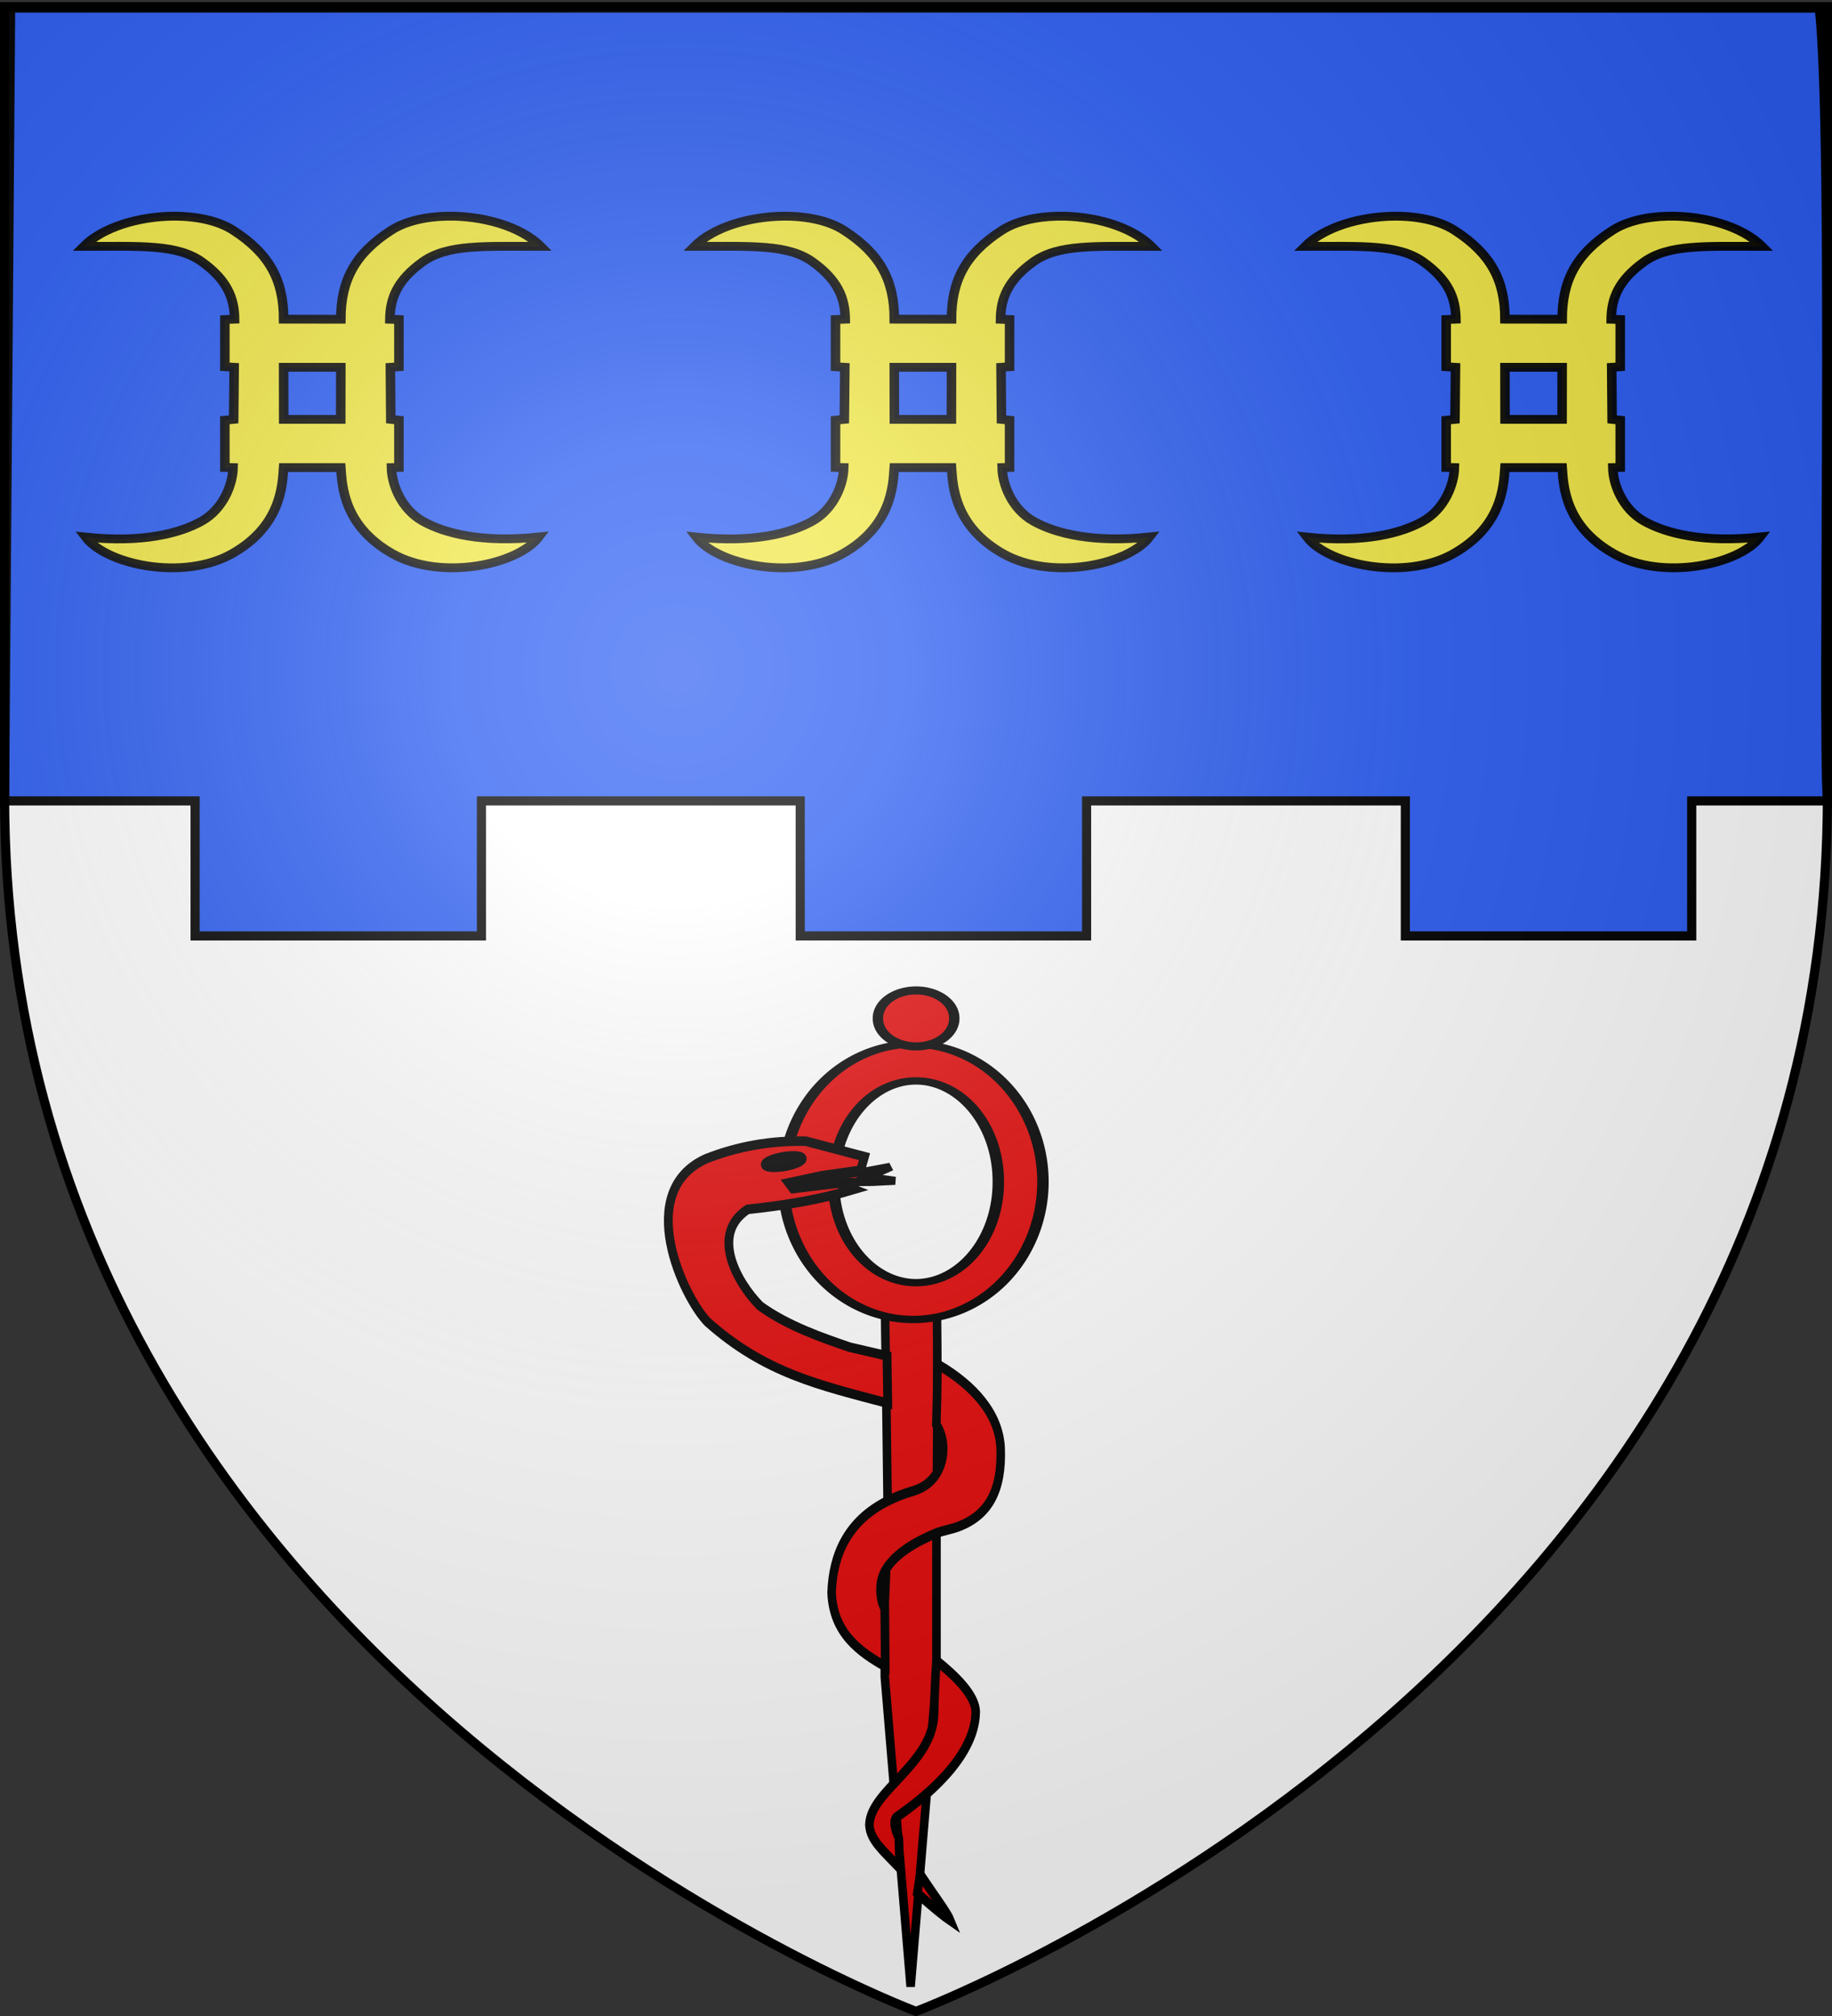 <svg xmlns="http://www.w3.org/2000/svg" xmlns:xlink="http://www.w3.org/1999/xlink" height="660" width="600" version="1.0"><rect width="100%" height="100%" fill="#333333" stroke="none"/><defs><linearGradient id="a"><stop style="stop-color:white;stop-opacity:.314" offset="0"/><stop offset=".19" style="stop-color:white;stop-opacity:.251"/><stop style="stop-color:#6b6b6b;stop-opacity:.125" offset=".6"/><stop style="stop-color:black;stop-opacity:.125" offset="1"/></linearGradient><linearGradient id="c"><stop offset="0" style="stop-color:#fd0000;stop-opacity:1"/><stop offset=".5" style="stop-color:#e77275;stop-opacity:.659"/><stop offset="1" style="stop-color:black;stop-opacity:.323"/></linearGradient><linearGradient id="b"><stop offset="0" style="stop-color:white;stop-opacity:.314"/><stop offset=".19" style="stop-color:white;stop-opacity:.251"/><stop offset=".6" style="stop-color:#6b6b6b;stop-opacity:.125"/><stop offset="1" style="stop-color:black;stop-opacity:.125"/></linearGradient><linearGradient id="d"><stop offset="0" style="stop-color:white;stop-opacity:.314"/><stop style="stop-color:white;stop-opacity:.251" offset=".19"/><stop offset=".6" style="stop-color:#6b6b6b;stop-opacity:.125"/><stop offset="1" style="stop-color:black;stop-opacity:.125"/></linearGradient><linearGradient id="e"><stop style="stop-color:#fd0000;stop-opacity:1" offset="0"/><stop offset=".5" style="stop-color:#e77275;stop-opacity:.659"/><stop offset="1" style="stop-color:black;stop-opacity:.323"/></linearGradient><linearGradient id="f"><stop offset="0" style="stop-color:white;stop-opacity:.314"/><stop style="stop-color:white;stop-opacity:.251" offset=".19"/><stop offset=".6" style="stop-color:#6b6b6b;stop-opacity:.125"/><stop offset="1" style="stop-color:black;stop-opacity:.125"/></linearGradient><linearGradient id="h"><stop style="stop-color:white;stop-opacity:.314" offset="0"/><stop offset=".19" style="stop-color:white;stop-opacity:.251"/><stop style="stop-color:#6b6b6b;stop-opacity:.125" offset=".6"/><stop style="stop-color:black;stop-opacity:.125" offset="1"/></linearGradient><linearGradient id="g"><stop offset="0" style="stop-color:#fd0000;stop-opacity:1"/><stop style="stop-color:#e77275;stop-opacity:.659" offset=".5"/><stop style="stop-color:black;stop-opacity:.323" offset="1"/></linearGradient><radialGradient xlink:href="#a" id="k" gradientUnits="userSpaceOnUse" gradientTransform="matrix(1.353 0 0 1.349 -77.63 -85.747)" cx="221.445" cy="226.331" fx="221.445" fy="226.331" r="300"/></defs><g style="display:inline"><path style="fill:#fff;fill-opacity:1;fill-rule:evenodd;stroke:none;stroke-width:1px;stroke-linecap:butt;stroke-linejoin:miter;stroke-opacity:1" d="M300 658.5s298.5-112.32 298.5-397.772V2.176H1.5v258.552C1.5 546.18 300 658.5 300 658.5z"/><g style="display:inline"><path style="fill:none;stroke:none" d="M0 0h600v660H0z"/></g><g style="fill:#2b5df2"><g style="display:inline;fill:#2b5df2"><path style="fill:#2b5df2;fill-opacity:1;fill-rule:evenodd;stroke:#000;stroke-width:2.995;stroke-linejoin:miter;stroke-miterlimit:4;stroke-opacity:1;stroke-dasharray:none;display:inline" d="M5.052 213.734h592.354l1.987-259.546h-62.4v-44.204h-93.785v44.204h-104.4v-44.204h-93.786v44.204h-104.4v-44.204H46.837v44.204H2.388C4.268-20.64.363 170.51 5.052 213.734z" transform="rotate(180 300.445 108.193)"/></g></g><g id="i" style="fill:#fcef3c;stroke:#000;stroke-opacity:1;fill-opacity:1;stroke-width:9.461;stroke-miterlimit:4;stroke-dasharray:none"><g style="fill:#fcef3c;display:inline;stroke:#000;stroke-opacity:1;fill-opacity:1;stroke-width:9.461;stroke-miterlimit:4;stroke-dasharray:none"><path d="M161.535 96.732c-33.631.371-69.332 11.714-88.351 32.387 56.486 0 92.85-2.481 117.382 16.613 25.055 19.502 32.113 38.855 32.387 61.502l-9.656.42v50.678l9.237.588c-.166 18.634-.329 37.24-.504 55.88l-8.733.923V366.4l8.146.168c-.263 17.89-9.635 44.407-31.129 57.474-21.864 13.293-59.111 23.551-115.2 17.117 20.938 29.928 97.166 47.139 145.154 17.955 48.598-29.554 50.077-72.784 51.35-92.546h56.764c1.273 19.757 2.836 62.999 51.434 92.546 47.988 29.177 124.132 11.882 145.07-18.04-56.089 6.434-93.336-3.742-115.2-17.032-21.494-13.064-30.782-39.588-31.045-57.474l7.392-.168v-50.678l-8.063-.923c-.175-18.635-.254-37.25-.42-55.88l8.483-.588v-50.678l-8.986-.336c.274-22.642 7.416-42.004 32.47-61.502 24.533-19.09 60.812-16.697 117.3-16.697-20.021-21.756-58.432-33.218-93.554-32.387-21.073.499-40.994 5.443-54.958 15.187-36.287 25.323-49.893 54.107-49.923 95.4l-56.764-.085c-.03-41.301-13.636-69.986-49.923-95.315-15.127-10.558-37.15-15.44-60.16-15.187zM271.618 258.92h56.764c-.029 18.618-.081 37.262-.084 55.88h-56.596c-.002-18.622-.055-37.258-.084-55.88z" style="opacity:.943;fill:#fcef3c;fill-opacity:1;fill-rule:nonzero;stroke:#000;stroke-width:9.461;stroke-miterlimit:4;stroke-opacity:1;stroke-dasharray:none;stroke-dashoffset:2.189;display:inline" transform="matrix(.33 0 0 .305 203.257 41.279)"/></g></g><use x="0" y="0" xlink:href="#i" id="j" transform="translate(-200)" width="600" height="660" style="stroke:#000;stroke-opacity:1;fill:#fcef3c;fill-opacity:1;stroke-width:3;stroke-miterlimit:4;stroke-dasharray:none"/><use xlink:href="#j" transform="translate(400)" width="600" height="660" style="stroke:#000;stroke-opacity:1;fill:#fcef3c;fill-opacity:1;stroke-width:3;stroke-miterlimit:4;stroke-dasharray:none"/><g style="display:inline;fill:#e20909;stroke:#000;stroke-opacity:1;stroke-width:3;stroke-miterlimit:4;stroke-dasharray:none"><g style="display:inline;fill:#e20909;stroke:#000;stroke-opacity:1;stroke-width:3;stroke-miterlimit:4;stroke-dasharray:none"><g style="fill:#e20909;stroke:#000;stroke-opacity:1;stroke-width:6.227;stroke-miterlimit:4;stroke-dasharray:none"><g style="fill:#e20909;stroke:#000;stroke-opacity:1;stroke-width:8.321;stroke-miterlimit:4;stroke-dasharray:none"><path d="m-553.562 91.335-3.036 62.799v63.244l25.117 262.75 25.117-262.75V90.889c1.93-158.636.003-194.135 0-202.59h-50.234c1.012 77.824.515 18.869 3.036 203.036z" style="fill:#e20909;fill-opacity:1;stroke:#000;stroke-width:8.321;stroke-miterlimit:4;stroke-opacity:1;stroke-dasharray:none" transform="matrix(.337 0 0 .386 477.351 465.022)"/><path style="fill:#e20909;stroke:#000;stroke-width:8.321;stroke-linecap:butt;stroke-linejoin:miter;stroke-miterlimit:4;stroke-opacity:1;stroke-dasharray:none" d="M-522.167 385.107c12.904 16.85 26.56 32.909 29.392 39.114-4.72-2.84-17.928-11.786-32.214-23.32zM-556.154 208.62c-24.954-12.44-50.587-28.112-52.12-62.623 1.292-32.314 15.65-60.628 54.363-77.687 7.416-3.268 15.727-6.122 25.01-8.513 11.056-2.847 18.662-8.67 23.265-15.748 8.21-12.627 7.475-29.699-.887-40.574l.724-23.384.403-27.694c36.504 18.485 59.724 42.752 61.353 70.628 1.713 36.576-11.907 57.045-40.222 66.764-7.412 2.544-16.228 3.628-22.75 6.009-22.81 8.327-38.008 17.492-46.87 28.326-4.413 5.394-6.803 11.534-6.878 18.85-.058 5.49.856 11.263 4.063 16.816z" transform="matrix(.337 0 0 .386 477.351 465.022)"/><path style="fill:#e20909;stroke:#000;stroke-width:8.321;stroke-linecap:butt;stroke-linejoin:bevel;stroke-miterlimit:4;stroke-opacity:1;stroke-dasharray:none" d="M-542.083 379.674c-16.072-14.808-28.77-23.72-29.486-36.66.65-28.85 61.648-51.566 62.882-94.126.364-12.753.917-28.409 2.34-45.095 17.827 12.396 38.39 29.535 38.108 43.786-.785 39.686-53.454 74.69-76.731 88.757-3.642 3.06-2.195 9.633 2.03 17.912z" transform="matrix(.337 0 0 .386 477.351 465.022)"/><path transform="matrix(1.43 0 0 .916 427.482 84.414)" d="M-60.076 330.222a29.718 49.211 0 1 1-59.436 0 29.718 49.211 0 1 1 59.436 0z" style="fill:#e20909;fill-opacity:1;stroke:#000;stroke-width:2.621;stroke-linecap:round;stroke-linejoin:round;stroke-miterlimit:4;stroke-opacity:1;stroke-dasharray:none"/><path transform="matrix(1.43 0 0 .916 421.085 82.073)" d="M-65.828 332.779a18.854 35.79 0 1 1-37.707 0 18.854 35.79 0 1 1 37.707 0z" style="fill:#fff;fill-opacity:1;stroke:#000;stroke-width:2.621;stroke-linecap:round;stroke-linejoin:round;stroke-miterlimit:4;stroke-opacity:1;stroke-dasharray:none"/><path style="fill:#e20909;fill-opacity:1;stroke:#000;stroke-width:2.378;stroke-linecap:round;stroke-linejoin:round;stroke-miterlimit:4;stroke-opacity:1;stroke-dasharray:none" d="M309.908 350.394a8.743 8.14 0 1 1-17.485 0 8.743 8.14 0 1 1 17.485 0z" transform="matrix(1.43 0 0 1.113 -130.633 -56.579)"/></g><path style="fill:#e20909;stroke:#000;stroke-width:6.227;stroke-linecap:butt;stroke-linejoin:miter;stroke-miterlimit:4;stroke-opacity:1;stroke-dasharray:none;display:inline" d="M276.558 450.818c-48.209-11.827-86.568-19.563-127.308-52.986-17.417-16.57-52.388-85.575-1.051-106.826 22.325-8.108 45.802-11.916 70.431-11.423l41.492 10.097-2.73 8.857-27.606 3.636-23.262 4.614 3.037 3.715 31.735-3.465 11.294 4.058c-24.389 6.755-49.57 10.554-75.106 13.023-26.596 16.023-7.887 47.46 8.764 63.11 19.362 13.051 44.584 21.012 63.492 26.986l26.308 5.644z" transform="matrix(.463 0 0 .501 162.693 233.54)"/><path d="M189.986 295.02c.452 1.697 6.659 2.125 13.861.957 7.203-1.168 12.672-3.49 12.215-5.186-.451-1.697-6.658-2.126-13.86-.957-7.203 1.168-12.673 3.49-12.216 5.186z" style="fill:#e20909;fill-opacity:1;fill-rule:evenodd;stroke:#000;stroke-width:6.227;stroke-linejoin:miter;stroke-miterlimit:4;stroke-opacity:1;stroke-dasharray:none;display:inline" transform="matrix(.463 0 0 .501 162.693 233.54)"/><g style="fill:#e20909;stroke:#000;stroke-width:2.378;stroke-miterlimit:4;stroke-opacity:1;stroke-dasharray:none;display:inline"><g style="fill:#e20909;stroke:#000;stroke-width:2.378;stroke-miterlimit:4;stroke-opacity:1;stroke-dasharray:none"><path d="m235.237 294.852 11.36-2.265 4.971-1.208-5.233 3.013 6.24 1.124-5.276.335-7.28.074-10.334 1.886-.352-1.48z" style="fill:#e20909;fill-opacity:1;fill-rule:evenodd;stroke:#000;stroke-width:2.378;stroke-linecap:butt;stroke-linejoin:miter;stroke-miterlimit:4;stroke-opacity:1;stroke-dasharray:none" transform="matrix(1.43 0 0 1.113 -68.071 57.67)"/></g></g></g></g></g></g><path d="M300 658.5s298.5-112.32 298.5-397.772V2.176H1.5v258.552C1.5 546.18 300 658.5 300 658.5z" style="opacity:1;fill:url(#k);fill-opacity:1;fill-rule:evenodd;stroke:none;stroke-width:1px;stroke-linecap:butt;stroke-linejoin:miter;stroke-opacity:1"/><path d="M300 658.5S1.5 546.18 1.5 260.728V2.176h597v258.552C598.5 546.18 300 658.5 300 658.5z" style="opacity:1;fill:none;fill-opacity:1;fill-rule:evenodd;stroke:#000;stroke-width:3;stroke-linecap:butt;stroke-linejoin:miter;stroke-miterlimit:4;stroke-dasharray:none;stroke-opacity:1"/></svg>